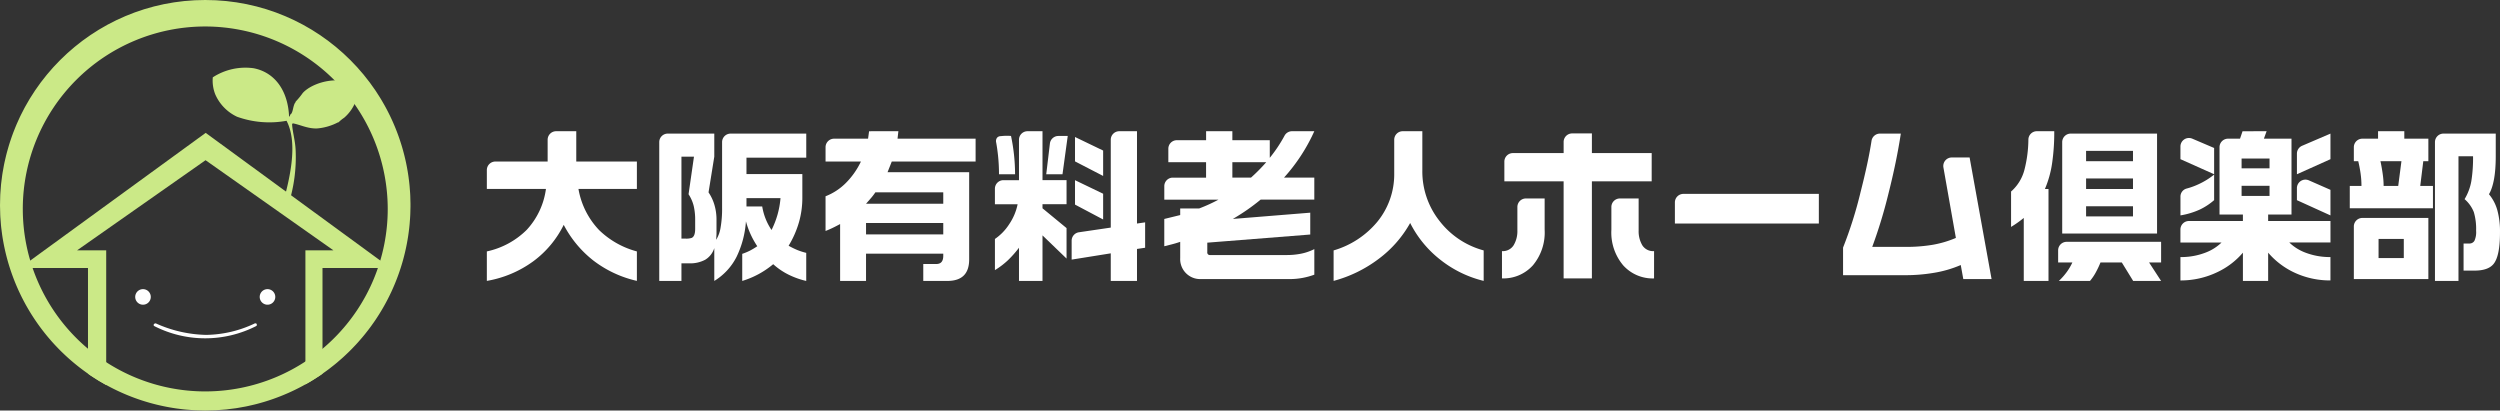 <svg xmlns="http://www.w3.org/2000/svg" xmlns:xlink="http://www.w3.org/1999/xlink" width="443" height="72.743" viewBox="0 0 443 72.743">
  <rect x="0" y="0" width="443" height="72.743" fill="#333333" stroke="none"/>
  <defs>
    <clipPath id="clip-path">
      <circle id="楕円形_284" data-name="楕円形 284" cx="36.372" cy="36.372" r="36.372" transform="translate(0)" fill="none"/>
    </clipPath>
  </defs>
  <g id="footer_logo" transform="translate(0 15)">
    <path id="パス_34940" data-name="パス 34940" d="M29.663,10.873h9.264V7.011A1.509,1.509,0,0,1,40.437,5.5H44v5.371H54.741v4.86H44.389a13.987,13.987,0,0,0,3.66,7.289A15.245,15.245,0,0,0,54.741,26.8v5.222a19.9,19.9,0,0,1-7.683-3.585,19.384,19.384,0,0,1-5.281-6.347,17.767,17.767,0,0,1-5.341,6.419,19.546,19.546,0,0,1-8.282,3.513V26.8a14.275,14.275,0,0,0,7.067-3.825,13.249,13.249,0,0,0,3.405-7.243H28.154v-3.35a1.51,1.51,0,0,1,1.509-1.509" transform="translate(58.115 2.752)" fill="#fff"/>
    <path id="パス_34941" data-name="パス 34941" d="M51.812,5.694V9.776l-1.019,6.332a7.874,7.874,0,0,1,1.035,2.19,9.115,9.115,0,0,1,.376,2.669V23.52l-.059.989a5.829,5.829,0,0,0,.78-2.144,19.471,19.471,0,0,0,.27-3.585V7.2A1.508,1.508,0,0,1,54.7,5.694H68.109v4.26H57.515v2.913h9.9v4.17a15.743,15.743,0,0,1-.617,4.427,17.145,17.145,0,0,1-1.815,4.1,15.308,15.308,0,0,0,1.485.734,11.168,11.168,0,0,0,1.637.527V31.8a14.1,14.1,0,0,1-3.153-1.125,11.968,11.968,0,0,1-2.7-1.843A15.529,15.529,0,0,1,56.764,31.8V27a10.4,10.4,0,0,0,1.366-.569,13.526,13.526,0,0,0,1.3-.78,15,15,0,0,1-2.01-4.414,17.025,17.025,0,0,1-1.652,6.274A10.619,10.619,0,0,1,51.812,31.8V25.98a3.665,3.665,0,0,1-1.619,2.069,5.643,5.643,0,0,1-2.821.633h-1.38V31.8H42.06V7.2a1.508,1.508,0,0,1,1.509-1.509ZM45.992,24.3h.721a3.094,3.094,0,0,0,1.079-.121c.42-.178.631-.71.631-1.588V21a10.734,10.734,0,0,0-.255-2.474,6.761,6.761,0,0,0-.916-2.087l.96-6.661H45.992Zm11.523-5.7h2.79a10.4,10.4,0,0,0,1.652,4.17,15.254,15.254,0,0,0,1.588-5.642H57.515Z" transform="translate(74.76 2.982)" fill="#fff"/>
    <path id="パス_34942" data-name="パス 34942" d="M68.379,5.5l-.149,1.32H82.063v4.051H67.208l-.749,1.892H80.923V28.22q0,3.809-3.873,3.809H72.79v-3H75.1q1.232,0,1.232-1.439V27.2H62.647V32.03H58.055V21.948q-.152.089-.945.494t-1.637.736V17.027a10.421,10.421,0,0,0,3.6-2.357,13.706,13.706,0,0,0,2.671-3.8H55.474V8.332a1.51,1.51,0,0,1,1.509-1.509h6.024l.18-1.32ZM64.3,16.335a11.477,11.477,0,0,1-.991,1.261q-.419.481-.659.751H76.332V16.335Zm-1.65,7.443H76.332v-2.01H62.647Z" transform="translate(90.814 2.752)" fill="#fff"/>
    <path id="パス_34943" data-name="パス 34943" d="M77.566,5.5v8.671h4.262v4.262H77.566v.721l4.262,3.511v5.4l-4.262-4.108v8.069H73.4V26.147a18.928,18.928,0,0,1-1.951,2.206,13.865,13.865,0,0,1-2.313,1.758V24.588a9.076,9.076,0,0,0,2.535-2.625,9.709,9.709,0,0,0,1.487-3.526H69.134V15.683a1.51,1.51,0,0,1,1.511-1.509H73.4V7.01A1.507,1.507,0,0,1,74.905,5.5Zm-7.184.852a8.272,8.272,0,0,1,1.606-.013,33.367,33.367,0,0,1,.718,6.782H69.857a31.442,31.442,0,0,0-.182-3.405c-.081-.732-.182-1.47-.316-2.214a1.01,1.01,0,0,1,.132-.817.851.851,0,0,1,.439-.286,3.734,3.734,0,0,1,.453-.046m11.655-.013-.929,6.782h-2.88l.65-5.451a1.514,1.514,0,0,1,1.5-1.331Zm7.625,16.235V7.01A1.507,1.507,0,0,1,91.169,5.5h3.142V21.857l1.441-.209v4.5l-1.441.213v5.668H89.662v-4.89L82.731,28.25V24.9a1.507,1.507,0,0,1,1.29-1.494ZM88.311,8.924v4.5l-4.985-2.579V6.522Zm0,7.652v4.563L83.326,18.5V14.174Z" transform="translate(107.165 2.753)" fill="#fff"/>
    <path id="パス_34944" data-name="パス 34944" d="M90.205,7.093V5.5h4.653V7.093h6.63v3.122A25.353,25.353,0,0,0,104.1,6.3a1.5,1.5,0,0,1,1.312-.8h3.968a31.569,31.569,0,0,1-5.371,8.223h5.371v3.9H99.869q-1.17.959-2.357,1.786t-2.566,1.635l13.715-1.109v3.871L90.416,25.248v1.681a.451.451,0,0,0,.51.512h13.566a12.823,12.823,0,0,0,2.551-.242,9.222,9.222,0,0,0,2.34-.811V30.92a12.563,12.563,0,0,1-4.293.78H89.276a3.541,3.541,0,0,1-3.66-3.719V25.1q-.784.27-1.562.466t-1.259.316V21.047l2.821-.69V19.187h3.359a28.322,28.322,0,0,0,3.423-1.56h-9.6V15.234A1.509,1.509,0,0,1,84.3,13.725h5.9V10.994H83.513V8.6a1.51,1.51,0,0,1,1.509-1.509Zm4.653,6.632h3.3a31.859,31.859,0,0,0,2.7-2.731h-6Z" transform="translate(123.516 2.752)" fill="#fff"/>
    <path id="パス_34945" data-name="パス 34945" d="M123.042,26.623v5.4a19.933,19.933,0,0,1-7.683-3.752,19.261,19.261,0,0,1-5.343-6.509,20.183,20.183,0,0,1-5.6,6.375,23.184,23.184,0,0,1-7.966,3.886v-5.4a15.806,15.806,0,0,0,7.742-5.07,13.273,13.273,0,0,0,3-8.579V7.011A1.51,1.51,0,0,1,108.7,5.5h3.473v6.991a14.129,14.129,0,0,0,3,8.851,14.7,14.7,0,0,0,7.863,5.279" transform="translate(139.865 2.752)" fill="#fff"/>
    <path id="パス_34946" data-name="パス 34946" d="M117.595,22.756a9.043,9.043,0,0,1-2.087,6.3,7.017,7.017,0,0,1-5.475,2.311V26.536a2.265,2.265,0,0,0,2.069-1.05,4.828,4.828,0,0,0,.661-2.612V18.713a1.509,1.509,0,0,1,1.509-1.509h3.322Zm18.966-8.583H125.967v17.2h-5.011v-17.2h-10.5v-3.5a1.51,1.51,0,0,1,1.509-1.509h8.994V7.188a1.509,1.509,0,0,1,1.509-1.509h3.5V9.161h10.594Zm.42,17.2a7.031,7.031,0,0,1-5.462-2.311,9.007,9.007,0,0,1-2.1-6.3V18.713a1.509,1.509,0,0,1,1.509-1.509h3.322v5.67A4.892,4.892,0,0,0,134.9,25.5a2.269,2.269,0,0,0,2.085,1.035Z" transform="translate(156.117 2.964)" fill="#fff"/>
    <path id="パス_34947" data-name="パス 34947" d="M149.488,15.809H123.98V12.065a1.51,1.51,0,0,1,1.509-1.509h24Z" transform="translate(172.811 8.801)" fill="#fff"/>
    <path id="パス_34948" data-name="パス 34948" d="M163.861,31.472H158.85l-.45-2.491a20.191,20.191,0,0,1-4.921,1.41,30,30,0,0,1-4.862.391H137.544v-4.89a72.616,72.616,0,0,0,3.106-9.847q1.378-5.391,1.936-9.053a1.514,1.514,0,0,1,1.494-1.3h3.7q-.748,4.923-2.2,10.668a85.383,85.383,0,0,1-2.867,9.407h6a28.15,28.15,0,0,0,4.638-.358,18.434,18.434,0,0,0,4.185-1.23l-2.208-12.485a1.51,1.51,0,0,1,1.487-1.771h3.153Z" transform="translate(189.046 2.981)" fill="#fff"/>
    <path id="パス_34949" data-name="パス 34949" d="M158.747,5.5a37.537,37.537,0,0,1-.391,5.747,18.3,18.3,0,0,1-1.261,4.488h.633V32.03h-4.383V20.867a19.461,19.461,0,0,1-2.25,1.591V16.186a7.644,7.644,0,0,0,2.37-3.856,22.3,22.3,0,0,0,.7-5.387A1.5,1.5,0,0,1,155.671,5.5Zm18.935,19.6v3.66h-2.129l2.129,3.271h-4.95l-2.012-3.271h-3.781a16.271,16.271,0,0,1-.839,1.773,8.916,8.916,0,0,1-1.022,1.5h-5.521a10.981,10.981,0,0,0,1.41-1.591,9.968,9.968,0,0,0,.991-1.681h-2.522V26.608a1.509,1.509,0,0,1,1.509-1.509Zm-.718-19.177V23.629H160.157V7.431a1.509,1.509,0,0,1,1.509-1.509Zm-12.575,4.895H172.7V8.984h-8.313Zm0,4.921H172.7V13.877h-8.313Zm0,4.86H172.7V18.8h-8.313Z" transform="translate(205.266 2.752)" fill="#fff"/>
    <path id="パス_34950" data-name="パス 34950" d="M180.028,5.5l-.479,1.318h4.89V20.266H180.3v1.142h11.044v3.809H184.05a8.234,8.234,0,0,0,2.79,1.771,12.086,12.086,0,0,0,4.5.811v4.141a14.884,14.884,0,0,1-6.512-1.45A13.884,13.884,0,0,1,180.3,27.02v5.011h-4.471V27.02a13.48,13.48,0,0,1-4.532,3.451,14.939,14.939,0,0,1-6.54,1.47V27.8a11.957,11.957,0,0,0,4.5-.811,8.234,8.234,0,0,0,2.79-1.771h-7.292v-2.3a1.508,1.508,0,0,1,1.509-1.509h9.563V20.266h-4.143V8.33a1.51,1.51,0,0,1,1.509-1.509h2.124l.448-1.318Zm-9.3,2.97v4.653l-5.969-2.671V8.207a1.509,1.509,0,0,1,2.1-1.388Zm0,4.71v4.532a11,11,0,0,1-2.566,1.681,13.491,13.491,0,0,1-3.4,1.022V17.107a1.47,1.47,0,0,1,1.066-1.441,12.426,12.426,0,0,0,2.067-.74,13.15,13.15,0,0,0,2.836-1.742m4.864-1.109h4.952v-1.74h-4.952Zm0,4.89h4.952v-1.8h-4.952ZM191.342,5.923v4.532L185.4,13.126V9.466a1.51,1.51,0,0,1,.914-1.386Zm0,9.963v4.532l-5.943-2.7V15.587a1.508,1.508,0,0,1,2.116-1.382Z" transform="translate(221.615 2.753)" fill="#fff"/>
    <path id="パス_34951" data-name="パス 34951" d="M188.079,5.5v1.32h4.262v3.992h-.9l-.538,4.381h2.25v3.961H178.415V15.195h2.072a15.825,15.825,0,0,0-.149-2.16c-.1-.721-.239-1.461-.422-2.221h-.78V8.332a1.509,1.509,0,0,1,1.509-1.509h2.781V5.5Zm4.262,15.365V31.7H179.136V22.376a1.509,1.509,0,0,1,1.509-1.509Zm-8.825,7.111h4.471V24.587h-4.471Zm.9-12.784H187l.571-4.381h-3.722q.237,1.078.4,2.25a15.408,15.408,0,0,1,.165,2.131m19.867-9.273v4.02q0,4.683-1.2,6.725a7.6,7.6,0,0,1,1.47,2.79,14.2,14.2,0,0,1,.481,3.992q0,4.02-1.052,5.462-.929,1.288-3.449,1.29H198.58V25.4h.991a1.021,1.021,0,0,0,.931-.481,3.634,3.634,0,0,0,.3-1.771,10.5,10.5,0,0,0-.406-3.317,5.875,5.875,0,0,0-1.637-2.294,9.348,9.348,0,0,0,1.2-3.212,26.182,26.182,0,0,0,.3-4.383h-2.581V32.03H193.51V7.431a1.51,1.51,0,0,1,1.509-1.509Z" transform="translate(237.965 2.752)" fill="#fff"/>
    <g id="グループ_33967" data-name="グループ 33967" transform="translate(0 -15)" clip-path="url(#clip-path)">
      <g id="グループ_33966" data-name="グループ 33966" transform="translate(-0.013 -0.016)">
        <g id="グループ_33965" data-name="グループ 33965" transform="translate(0)">
          <path id="前面オブジェクトで型抜き_2" data-name="前面オブジェクトで型抜き 2" d="M36.413,72.761h0a36.524,36.524,0,0,1-8.44-.995A36.376,36.376,0,0,1,24.443,2.02,36.088,36.088,0,0,1,36.354,0,36.547,36.547,0,0,1,44.8.995a36.377,36.377,0,0,1,3.526,69.746A36.11,36.11,0,0,1,36.413,72.761Zm-.03-68.052A32.333,32.333,0,1,0,68.719,37.042,32.37,32.37,0,0,0,36.383,4.709Z" fill="#cbe987"/>
        </g>
        <path id="パス_34065" data-name="パス 34065" d="M32.162,14.107c-.1.134-.111.366-.269.448-.166-4.416-2.365-7.823-6.265-8.593a10.626,10.626,0,0,0-7.251,1.611,6.588,6.588,0,0,0,.448,3.043,7.841,7.841,0,0,0,3.849,3.939,16.9,16.9,0,0,0,8.772.717c2.129,4.075.473,10.547-.627,14.591.341.095.647.6.984.179a27.562,27.562,0,0,0,1.253-9.577c-.074-1.691-.542-3.185-.627-4.564.016-.072.09-.088.09-.181,1.225.187,2.755,1.027,4.475.9a9.812,9.812,0,0,0,3.581-1.075h.09a5.946,5.946,0,0,1,.984-.805,7.24,7.24,0,0,0,2.507-5.1c-2.281-2.708-7.923-1.416-9.846.717a12.8,12.8,0,0,1-1.253,1.521v.09c-.483.479-.438,1.938-.9,2.147Z" transform="translate(19.343 6.147)" fill="#cbe987" fill-rule="evenodd"/>
        <path id="前面オブジェクトで型抜き_3" data-name="前面オブジェクトで型抜き 3" d="M15.267,49.191h-3.23V23.94H0L32.893,0,65.632,23.94H53.594V49.189H50.565V20.809h4.956L32.87,4.844,10.111,20.809h5.155V49.19Z" transform="translate(3.567 23.56)" fill="#cbe987"/>
      </g>
    </g>
    <path id="パス_34068" data-name="パス 34068" d="M14.419,26.314a1.379,1.379,0,1,1-1.379-1.379A1.378,1.378,0,0,1,14.419,26.314Z" transform="translate(12.299 11.301)" fill="#fff" fill-rule="evenodd"/>
    <path id="パス_34069" data-name="パス 34069" d="M25.156,26.314a1.379,1.379,0,1,1-1.379-1.379A1.378,1.378,0,0,1,25.156,26.314Z" transform="translate(23.624 11.301)" fill="#fff" fill-rule="evenodd"/>
    <path id="パス_34070" data-name="パス 34070" d="M13.287,28.331a19.878,19.878,0,0,0,18.2,0s.22-.5-.3-.442a20.583,20.583,0,0,1-8.644,2.04,22.666,22.666,0,0,1-8.922-2.045s-.5.025-.331.446Z" transform="translate(13.976 14.413)" fill="#fff" fill-rule="evenodd"/>
  </g>
</svg>
